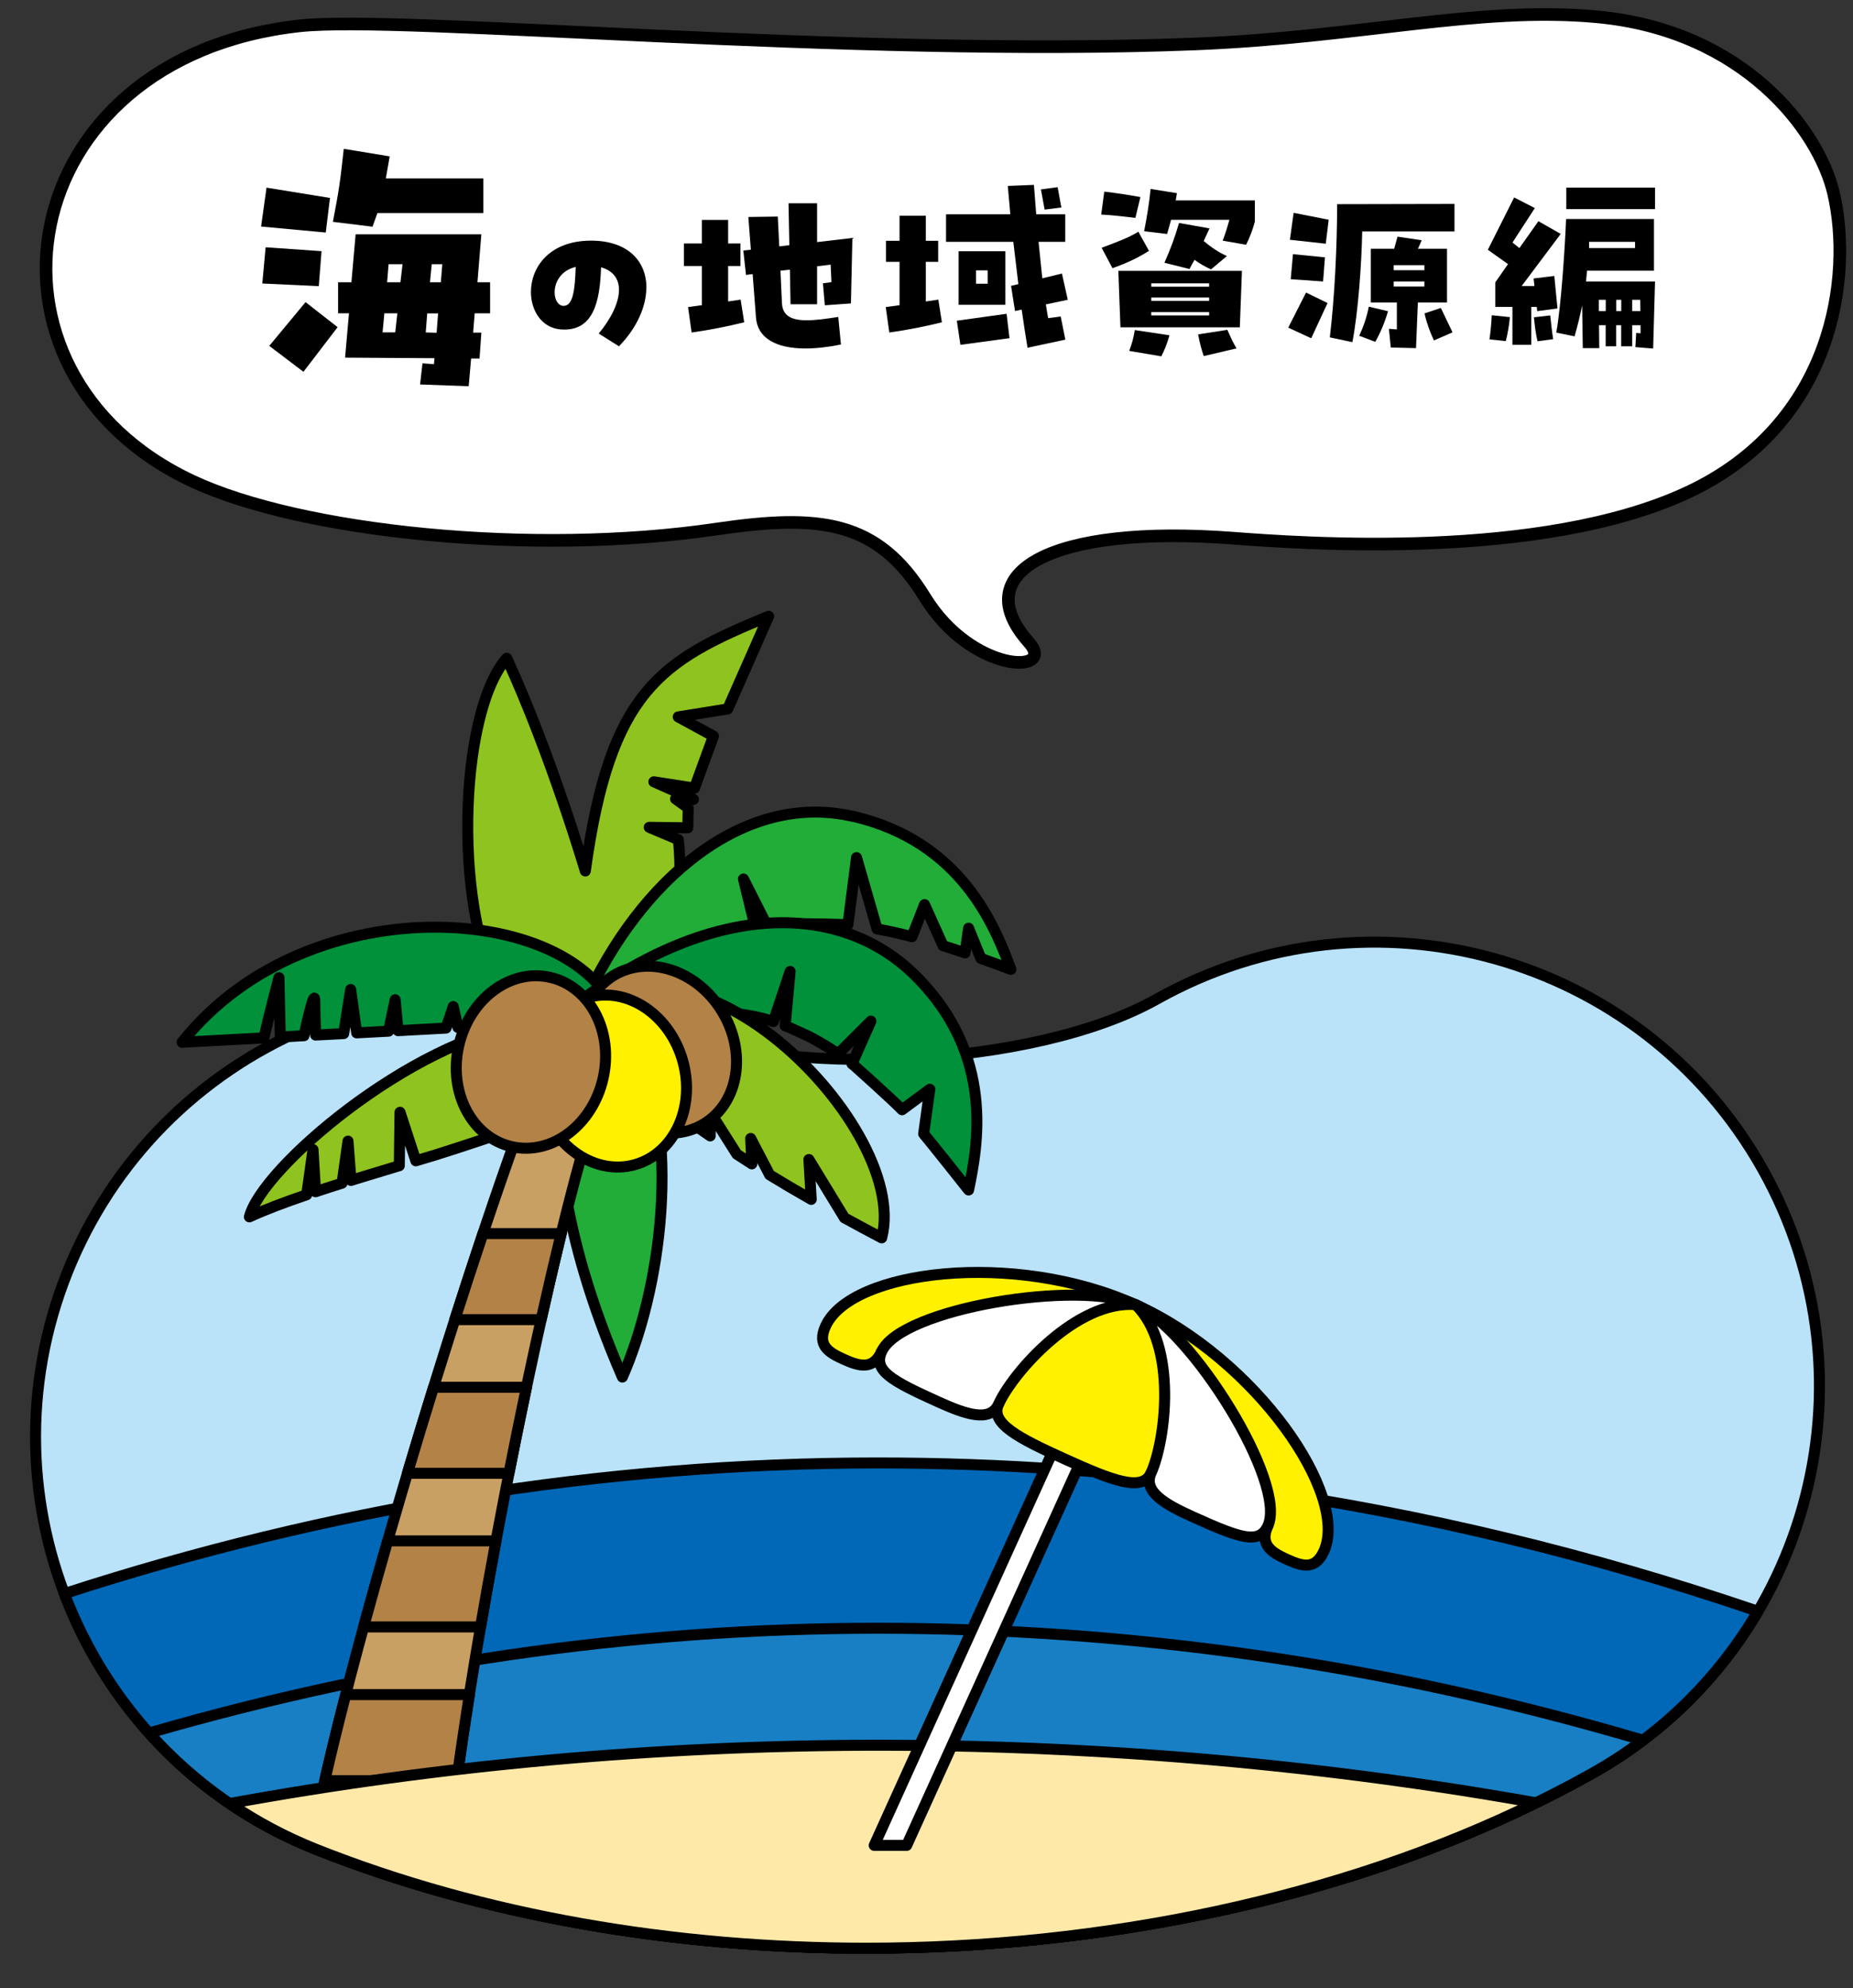 <svg width="233" height="250" viewBox="0 0 233 250" fill="none" xmlns="http://www.w3.org/2000/svg">
<rect x="0" y="0" width="233" height="250" fill="#333333" stroke="none"/>
<g clip-path="url(#clip0_2037_9684)">
<path d="M37.676 3.25C50.371 1.854 106.732 7.243 150.194 5.532C170.971 4.717 185.931 0.734 200.799 2.109C219.25 3.821 228.72 16.371 230.567 24.338C232.944 34.597 230.689 53.352 212.116 61.96C193.666 70.507 163.889 68.338 154.97 67.665C132.346 65.954 121.427 71.893 129.376 80.776C132.948 84.77 122.233 84.77 116.283 75.072C110.334 65.383 103.038 64.619 90.088 66.524C66.872 69.947 37.819 66.891 24.155 60.483C-5.031 46.791 1.367 7.233 37.676 3.25Z" fill="white" stroke="black" stroke-width="1.585" stroke-linejoin="round"/>
<path d="M81.271 36.155C81.271 38.509 80.118 41.188 77.832 43.541L75.281 41.942C76.852 40.057 77.832 38.04 77.832 36.441C77.832 35.106 77.148 34.057 75.577 33.608C75.444 37.959 74.607 41.728 70.515 41.422C68.127 41.239 66.76 39.069 66.76 36.706C66.76 33.67 69.015 30.257 74.322 30.257C78.965 30.257 81.281 32.855 81.281 36.155H81.271ZM72.393 33.558C70.474 34.026 69.74 35.524 69.74 36.756C69.74 37.704 70.189 38.458 70.872 38.458C72.076 38.458 72.291 36.39 72.393 33.558Z" fill="black"/>
<path d="M91.557 37.907L93.129 37.673L93.578 40.525C91.424 41.055 89.22 41.493 86.965 41.809L86.516 38.61L88.251 38.376V33.445H85.996V30.613H88.251V27.648H91.557V30.613H93.108V33.445H91.557V37.897V37.907ZM103.711 38.355L103.476 35.625L104.548 35.472L104.446 33.272L102.742 33.486V38.254H99.405L99.323 33.904L98.139 34.036L98.323 38.121C98.405 39.741 99.558 40.271 101.446 40.271C102.548 40.271 103.885 40.087 105.405 39.853L105.742 43.317C104.089 43.653 102.589 43.816 101.282 43.816C97.527 43.816 95.241 42.481 95.057 39.914L94.639 34.464L93.802 34.566L93.466 31.499L94.415 31.398L94.098 27.282L97.802 27.231L97.986 30.98L99.252 30.827L99.15 25.56H102.742V30.44L107.181 29.92L106.997 38.152L103.721 38.386V38.355H103.711Z" fill="black"/>
<path d="M116.416 37.907L117.988 37.673L118.437 40.526C116.283 41.055 114.079 41.493 111.824 41.809L111.375 38.61L113.11 38.376V32.926H111.406V30.277H113.11V27.129H116.416V30.277H117.967V32.926H116.416V37.907ZM133.376 39.792L133.958 42.706L129.203 43.724C128.968 42.257 128.703 40.627 128.468 38.926L127.631 39.109L127.131 35.941L128.05 35.727L127.417 30.409H118.957V26.946H127.039L126.723 23.38L130.009 23.248C130.091 24.429 130.193 25.662 130.295 26.946H133.948V30.409H130.591L131.06 34.994L133.53 34.393L134.264 37.693L131.509 38.274C131.611 38.906 131.693 39.476 131.795 40.006L133.366 39.792H133.376ZM120.325 40.322L126.57 39.456L126.937 42.522L120.763 43.358L120.314 40.322H120.325ZM120.539 31.591H126.417V38.325H120.539V31.591ZM124.192 35.676V33.995H122.723V35.676H124.192ZM133.458 26.09L131.356 26.355L130.887 23.818L132.989 23.533L133.458 26.1V26.09Z" fill="black"/>
<path d="M142.775 27.394C141.407 27.241 139.989 27.058 138.469 26.976L138.856 24.093C140.428 24.276 141.928 24.511 143.397 24.776L142.765 27.394H142.775ZM144.479 31.54C143.193 32.355 141.775 33.058 139.887 33.72L138.52 31.153C140.152 30.552 141.908 29.9 143.142 29.136L144.479 31.55V31.54ZM140.887 41.157L140.622 34.056H156.164L155.898 41.157H140.887ZM141.989 44.121C142.377 43.072 142.489 42.655 142.693 41.503L147.051 42.155C146.714 43.337 146.5 43.836 146.03 44.804L141.989 44.121ZM157.786 25.193V27.862C157.521 28.881 157.153 29.859 156.684 30.776L153.745 30.256C154.133 29.207 154.296 28.688 154.582 27.638H147.255L146.755 29.421L143.867 29.075C144.234 27.159 144.469 25.774 144.683 23.757L147.99 24.287L147.836 25.203H157.786V25.193ZM144.765 35.625V36.043H152.041V35.625H144.765ZM144.765 37.408V37.826H152.041V37.408H144.765ZM144.765 39.242V39.659H152.041V39.242H144.765ZM152.092 28.708L151.357 30.307C152.327 31.122 153.276 31.754 154.276 32.192L152.276 33.873C151.541 33.537 150.837 33.139 150.204 32.671C149.99 33.038 149.786 33.404 149.571 33.822L146.418 33.038C147.204 31.255 147.704 29.92 148.255 28.036L152.092 28.718V28.708ZM154.327 41.473C154.776 42.471 154.959 42.889 155.48 43.806L151.357 44.773C151.02 43.704 150.908 43.358 150.653 42.043L154.327 41.473Z" fill="black"/>
<path d="M161.99 41.188L164.225 36.787L166.93 38.101L164.878 42.532L161.99 41.198V41.188ZM162.195 30.145L162.664 26.762L167.072 27.628L166.705 30.644L162.184 30.145H162.195ZM166.603 32.355L166.368 35.391L162.297 35.106L162.582 31.958L166.603 32.355ZM182.89 25.642V29.105H171.287C171.205 33.272 170.787 39.17 170.052 43.021L167.215 42.42C167.817 37.388 168.134 30.919 168.134 25.672L182.89 25.642ZM170.909 42.227C171.44 41.076 171.858 39.894 172.114 38.559L174.532 39.13C174.114 40.576 173.563 41.86 172.93 42.981L170.909 42.217V42.227ZM181.941 38.04H178.287L178.053 43.775L174.879 43.694L174.644 41.34L175.644 41.422V38.04H172.369V31.275H175.308L175.726 29.757L178.767 30.206L178.298 31.275H181.951V38.04H181.941ZM179.104 33.975V33.343H175.246V33.975H179.104ZM175.246 35.391V36.023H179.104V35.391H175.246ZM181.175 38.722C181.675 39.741 182.145 40.77 182.645 41.789L180.308 42.807C179.808 41.758 179.39 40.607 179.124 39.405L181.175 38.722Z" fill="black"/>
<path d="M193.227 38.59H192.544V43.358H190.176V38.59H188.023V35.493L189.625 33.211L187.084 31.408L190.39 24.827L192.993 26.162L190.186 30.491L191.054 31.194L193.442 27.812L196.248 29.411L191.339 35.962H192.942L192.839 35.014L195.442 34.699L195.84 38.784L193.288 39.12L193.237 38.57V38.59H193.227ZM187.288 42.675C187.441 41.657 187.523 40.658 187.574 39.639L189.86 39.874C189.758 40.892 189.594 41.922 189.339 42.889L187.288 42.675ZM194.931 39.66C195.034 40.679 195.146 41.677 195.299 42.645L193.329 42.91C193.115 41.993 192.982 40.974 192.88 39.894L194.931 39.66ZM199.554 34.026C199.524 34.495 199.473 34.943 199.422 35.391H208.106L207.871 43.827L205.636 43.643L205.738 41.86L206.289 41.911V40.892H205.238V43.541H203.85V40.892H203.218V43.541H201.901V40.892H201.065L201.095 43.776H199.024L198.942 38.407C198.707 39.589 198.391 40.872 197.993 42.288L195.687 41.82C196.289 38.6 196.789 31.021 196.921 27.537H207.973V34.036H199.544L199.554 34.026ZM196.952 23.594H208.106V26.294H196.952V23.594ZM199.82 30.41V31.194H205.595V30.41H199.82ZM201.912 37.694H201.044V39.11H201.912V37.694ZM203.228 39.11H203.861V37.694H203.228V39.11ZM206.269 39.11L206.238 37.694H205.238V39.11H206.269Z" fill="black"/>
<path d="M41.493 24.878L40.962 29.238L32.829 28.484L33.513 23.594L41.493 24.888V24.878ZM40.431 31.581L40.084 35.982L32.982 35.646L33.4 31.092L40.431 31.581ZM33.859 43.49L38.421 37.989L42.452 41.137L38.156 46.75L33.859 43.49ZM47.452 26.803L46.84 28.505L41.86 27.893C42.656 23.727 42.768 22.891 43.227 18.714L49.003 19.662L48.514 22.433H60.78V26.793H47.442L47.452 26.803ZM61.627 39.395H59.688L59.494 41.819H60.525L60.3 45.08H59.239L58.933 48.564L52.82 48.34L53.126 45.681L54.565 45.793L54.636 45.039L43.391 44.967L43.881 39.395H42.513V35.493H44.187L44.717 29.462H60.525L60.035 35.493H61.627V39.395ZM48.33 39.395L48.105 41.789H49.697L49.963 39.395H48.33ZM48.861 33.221L48.677 35.493H50.35L50.616 33.221H48.861ZM54.902 41.83L55.086 39.405H53.718L53.534 41.799L54.902 41.84V41.83ZM55.432 35.493L55.616 33.221H54.289L54.065 35.493H55.432Z" fill="black"/>
<path d="M108.895 244.968C84.771 244.968 60.749 240.883 39.727 232.529C11.031 221.129 -2.97 188.662 8.45 160.015C19.869 131.367 52.391 117.39 81.087 128.79C98.762 135.809 130.05 134.271 145.469 125.622C172.399 110.524 206.483 120.08 221.607 146.954C236.73 173.839 227.168 207.865 200.238 222.963C174.338 237.49 141.52 244.958 108.895 244.958V244.968Z" fill="#BAE3F9" stroke="black" stroke-width="1.383" stroke-linejoin="round"/>
<path d="M157.358 187.266C141.642 185.045 125.968 183.945 110.385 183.945C75.597 183.945 41.319 189.589 8.093 200.377C13.45 214.538 24.532 226.488 39.727 232.519C60.749 240.872 84.771 244.957 108.895 244.957C141.51 244.957 174.338 237.48 200.238 222.963C209.188 217.951 216.198 210.83 221.046 202.598C200.177 195.477 178.91 190.312 157.358 187.266Z" fill="#0068B7" stroke="black" stroke-width="1.383" stroke-linejoin="round"/>
<path d="M110.385 204.727C79.301 204.727 48.636 209.24 18.746 217.899C24.328 224.134 31.4 229.218 39.717 232.518C60.739 240.872 84.761 244.957 108.885 244.957C141.499 244.957 174.328 237.48 200.228 222.963C202.473 221.699 204.595 220.314 206.596 218.806C190.38 214.018 173.95 210.401 157.347 208.048C141.632 205.827 125.957 204.727 110.375 204.727H110.385Z" fill="#187FC4" stroke="black" stroke-width="1.383" stroke-linejoin="round"/>
<path d="M63.617 126.09C56.81 115.465 57.596 89.69 63.718 82.763C69.27 94.825 73.597 109.515 73.597 109.515C76.709 86.848 83.077 83.048 96.649 77.486L91.506 89.14L85.281 90.139L89.71 92.553L87.322 99.093L82.22 98.299L87.2 100.509L84.944 100.448L86.536 101.589L86.485 104.085L81.638 104.024L85.291 105.573C86.036 111.96 84.812 123.564 81.159 126.946C77.495 130.328 68.729 134.036 63.637 126.09H63.617Z" fill="#8FC31F" stroke="black" stroke-width="1.383" stroke-linejoin="round"/>
<path d="M107.181 102.618C120.906 105.756 125.1 116.473 127.111 121.883C125.845 121.414 124.58 120.946 123.335 120.507L121.794 116.708L121.345 119.815C120.416 119.499 119.498 119.193 118.579 118.908L116.253 113.743L114.671 117.777C113.201 117.39 111.742 117.064 110.283 116.799L107.701 107.834L106.619 116.269C106.497 116.259 101.241 116.066 99.813 116.188L98.701 116.31C97.996 116.392 97.282 116.504 96.578 116.636L93.486 110.524L95.057 116.972C89.383 118.928 83.189 122.606 75.974 128.851L73.505 126.029C80.434 110.656 93.476 99.501 107.191 102.639V102.618H107.181Z" fill="#22AC38" stroke="black" stroke-width="1.383" stroke-linejoin="round"/>
<path d="M79.393 128.841C86.138 143.062 82.904 162.632 78.26 173.146C70.27 154.737 69.535 141.697 70.474 133.058C70.872 129.38 78.454 126.854 79.393 128.841Z" fill="#22AC38" stroke="black" stroke-width="1.383" stroke-linejoin="round"/>
<path d="M77.73 128.29C73.495 113.651 38.972 110.778 22.899 131.051L33.186 130.501C33.757 127.924 35.074 122.922 35.074 122.922L35.247 130.389L38.227 130.226C38.727 127.913 39.584 124.256 39.584 125.917C39.584 127.068 39.635 128.739 39.686 130.145L43.217 129.961L44.095 124.419L44.85 129.869L48.86 129.656L49.687 125.703L50.054 129.594L56.085 129.268L56.993 126.559L57.575 129.187L66.127 128.728L77.873 128.81C77.801 128.474 77.73 128.28 77.73 128.28V128.29Z" fill="#00913A" stroke="black" stroke-width="1.383" stroke-linejoin="round"/>
<path d="M66.127 128.739C51.616 130.919 32.9 146.862 31.359 153.005C33.318 152.099 35.798 151.172 38.564 150.224L39.36 144.55L39.676 149.847C40.758 149.491 41.87 149.124 43.013 148.767L43.758 143.48L44.136 148.421C44.707 148.248 45.278 148.064 45.86 147.891L49.82 146.689C49.952 146.648 50.075 146.608 50.207 146.577L50.299 139.853L52.289 145.956C53.095 145.711 53.912 145.467 54.708 145.232C54.708 145.232 72.137 139.782 74.505 137.816C78.617 134.393 78.179 130.267 77.873 128.82L66.127 128.739Z" fill="#8FC31F" stroke="black" stroke-width="1.383" stroke-linejoin="round"/>
<path d="M70.74 128.138C62.566 146.129 44.034 206.052 39.309 231.133H56.555C59.525 202.822 72.781 138.142 78.342 130.97C78.342 130.97 71.801 125.825 70.74 128.148V128.138Z" fill="#C9A063" stroke="black" stroke-width="1.383" stroke-linejoin="round"/>
<path d="M48.748 193.745C47.687 197.433 46.676 201.06 45.717 204.564H60.422C61.035 201.029 61.678 197.402 62.361 193.745H48.738H48.748Z" fill="#B28247" stroke="black" stroke-width="1.383" stroke-linejoin="round"/>
<path d="M57.432 223.89C57.881 220.538 58.422 216.901 59.024 213.071H43.472C42.472 216.942 41.584 220.589 40.839 223.89H57.443H57.432Z" fill="#B28247" stroke="black" stroke-width="1.383" stroke-linejoin="round"/>
<path d="M54.514 174.43C53.401 178.016 52.299 181.642 51.228 185.249H63.994C64.708 181.612 65.453 177.985 66.198 174.43H54.514Z" fill="#B28247" stroke="black" stroke-width="1.383" stroke-linejoin="round"/>
<path d="M60.729 155.104C59.565 158.578 58.382 162.205 57.188 165.923H68.045C68.892 162.144 69.739 158.507 70.566 155.104H60.718H60.729Z" fill="#B28247" stroke="black" stroke-width="1.383" stroke-linejoin="round"/>
<path d="M115.161 122.728C125.11 132.661 122.967 143.969 121.794 149.623C120.967 148.553 116.763 143.297 116.14 142.563L116.916 136.96L113.426 139.537C112.385 138.427 107.415 133.985 107.415 133.985C107.324 133.914 107.221 133.832 107.13 133.761L109.507 128.392L105.385 132.508C104.201 131.703 102.976 130.97 101.701 130.308C101.701 130.308 99.394 129.238 98.721 128.973L99.354 122.147L97.251 128.443C91.149 126.426 82.771 127.078 73.627 129.319L69.198 128.841C87.741 113.142 105.211 112.795 115.161 122.728Z" fill="#00913A" stroke="black" stroke-width="1.383" stroke-linejoin="round"/>
<path d="M70.433 130.562C83.791 110.829 114.701 141.157 110.864 155.644C109.262 154.798 107.701 153.963 106.18 153.127L101.711 145.792L102.007 150.805C100.19 149.776 98.445 148.747 96.782 147.728L94.394 143.144L94.537 146.342C93.894 145.935 93.271 145.527 92.649 145.12L89.302 139.823V142.828C78.424 135.055 67.586 134.759 70.433 130.562Z" fill="#8FC31F" stroke="black" stroke-width="1.383" stroke-linejoin="round"/>
<path d="M90.772 127.129C93.925 132.264 92.935 138.61 88.547 141.29C84.169 143.969 78.056 141.982 74.903 136.838C71.75 131.703 72.74 125.357 77.128 122.677C81.505 119.998 87.618 121.984 90.772 127.129Z" fill="#B28247" stroke="black" stroke-width="1.383" stroke-linejoin="round"/>
<path d="M85.873 133.476C87.465 139.293 84.73 145.1 79.781 146.455C74.821 147.81 69.515 144.193 67.923 138.376C66.331 132.559 69.066 126.752 74.015 125.397C78.975 124.042 84.281 127.659 85.873 133.476Z" fill="#FFF100" stroke="black" stroke-width="1.383" stroke-linejoin="round"/>
<path d="M75.842 135.554C74.525 141.432 69.403 145.304 64.382 144.183C59.361 143.062 56.361 137.398 57.678 131.51C58.994 125.632 64.117 121.76 69.137 122.881C74.158 123.992 77.158 129.666 75.842 135.554Z" fill="#B28247" stroke="black" stroke-width="1.383" stroke-linejoin="round"/>
<path d="M142.01 220.477C131.499 219.784 121.008 219.438 110.589 219.438C82.659 219.438 55.208 221.954 28.89 226.763C32.217 229.024 35.829 230.97 39.727 232.519C60.749 240.872 84.771 244.958 108.895 244.958C138.591 244.958 168.45 238.743 193.105 226.671C176.441 223.696 159.358 221.618 142.01 220.477Z" fill="#FFE9A9" stroke="black" stroke-width="1.383" stroke-linejoin="round"/>
<path d="M143.397 164.904L141.734 164.151C141.499 164.049 141.244 164.039 141.01 164.13C140.785 164.212 140.591 164.385 140.479 164.619L109.926 232.03H114.008L143.867 166.158C143.969 165.933 143.979 165.669 143.887 165.434C143.795 165.2 143.622 165.006 143.397 164.904Z" fill="white" stroke="black" stroke-width="1.383" stroke-linejoin="round"/>
<path d="M142.785 164.038C158 170.915 169.675 187.968 166.47 195.039C165.389 197.433 163.756 196.944 161.837 196.078C159.919 195.212 158.337 194.244 159.419 191.85C158.337 194.244 143.642 187.602 144.724 185.218C143.642 187.612 139.897 186.175 133.958 183.486C128.019 180.807 124.468 178.953 125.549 176.559C125.039 177.679 110.558 171.139 110.61 170.772V170.721C110.62 170.64 110.64 170.558 110.661 170.477C110.681 170.405 110.701 170.334 110.722 170.263C110.763 170.151 110.803 170.039 110.854 169.926C109.773 172.321 107.997 171.77 106.079 170.904C104.16 170.039 102.721 169.142 103.803 166.748C107.007 159.678 127.549 157.172 142.765 164.048H142.785V164.038Z" fill="#FFF100" stroke="black" stroke-width="1.383" stroke-linejoin="round"/>
<path d="M142.785 164.038C135.397 163.458 127.396 172.504 125.56 176.559C124.478 178.953 121.243 177.74 117.947 176.253C112.008 173.574 109.783 172.31 110.865 169.927C113.314 164.517 135.693 160.839 142.775 164.038H142.785Z" fill="white" stroke="black" stroke-width="1.383" stroke-linejoin="round"/>
<path d="M159.429 191.85C158.347 194.244 155.929 193.408 149.99 190.719C146.694 189.232 143.653 187.602 144.734 185.208C146.571 181.153 148.102 169.183 142.785 164.028C149.867 167.227 161.878 186.44 159.429 191.85Z" fill="white" stroke="black" stroke-width="1.383" stroke-linejoin="round"/>
</g>
<defs>
<clipPath id="clip0_2037_9684">
<rect width="232.759" height="250" fill="white"/>
</clipPath>
</defs>
</svg>
